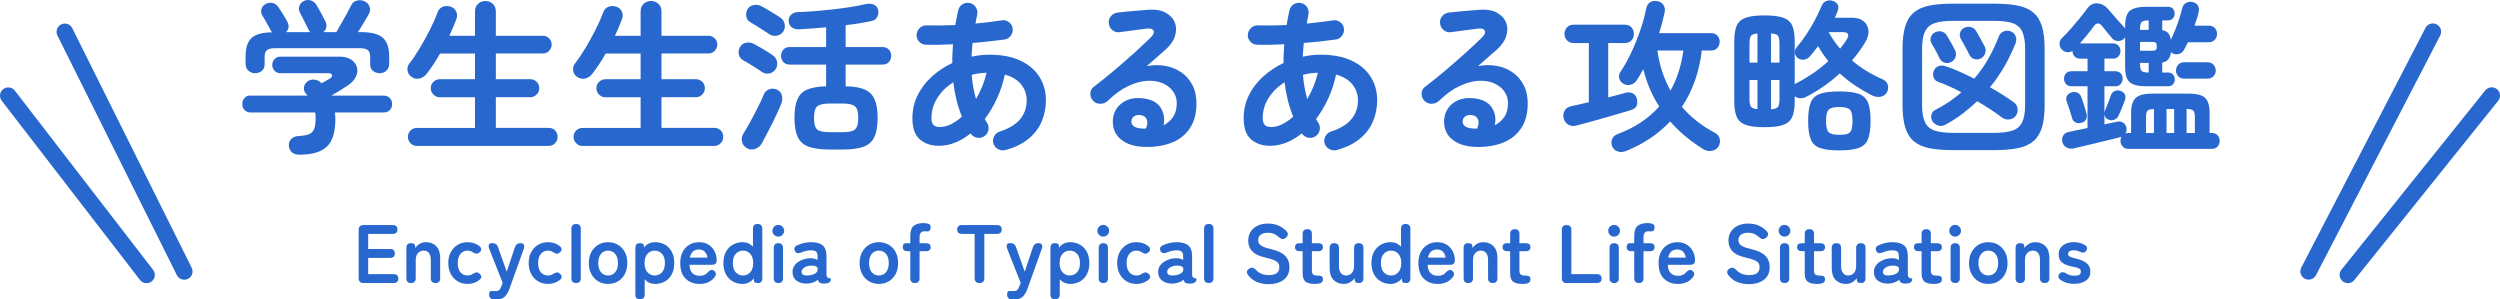 <?xml version="1.0" encoding="UTF-8"?><svg id="_レイヤー_1" xmlns="http://www.w3.org/2000/svg" viewBox="0 0 603.76 72.33"><defs><style>.cls-1{fill:none;stroke:#2868ce;stroke-linecap:round;stroke-miterlimit:4;stroke-width:4px;}.cls-2{isolation:isolate;}.cls-3{fill:#2868ce;}</style></defs><g id="_グループ_2005"><g id="_グループ_1997"><g id="_学生生活あるある攻略図鑑" class="cls-2"><g class="cls-2"><path class="cls-3" d="M72.35,37.36c-.83,0-1.45-.2-1.88-.6-.43-.4-.67-.93-.72-1.6-.03-.67.19-1.21.64-1.64.45-.43,1.05-.65,1.8-.68,1.04-.05,1.85-.2,2.44-.44.59-.24,1-.66,1.24-1.26.24-.6.36-1.46.36-2.58,0-.51-.04-.97-.12-1.4h-15.56c-.64,0-1.14-.2-1.5-.6-.36-.4-.54-.88-.54-1.44s.17-1.04.52-1.44c.35-.4.79-.6,1.32-.6h13.92c-.08-.08-.15-.16-.22-.24-.07-.08-.14-.17-.22-.28-.37-.43-.51-.92-.42-1.48.09-.56.35-1.01.78-1.36.45-.37.99-.54,1.6-.5.61.04,1.11.22,1.48.54.05.05.12.11.2.18.08.07.15.13.2.18.37-.21.75-.43,1.12-.64.37-.21.65-.37.84-.48.45-.29.64-.59.56-.88-.08-.29-.39-.44-.92-.44h-11.56c-.59,0-1.06-.2-1.42-.6-.36-.4-.54-.87-.54-1.4s.18-1,.54-1.4c.36-.4.83-.6,1.42-.6h14.28c1.17,0,2.11.24,2.82.72.71.48,1.17,1.08,1.38,1.8.21.72.14,1.48-.22,2.28-.36.8-1.02,1.52-1.98,2.16-.69.45-1.36.88-2,1.28-.64.4-1.29.79-1.96,1.16h12.48c.72,0,1.27.2,1.64.6.37.4.56.88.56,1.44s-.18,1.04-.54,1.44c-.36.4-.86.6-1.5.6h-11.8c.08.56.12,1.09.12,1.6,0,3.15-.69,5.37-2.06,6.66-1.37,1.29-3.57,1.94-6.58,1.94ZM61.59,17.68c-.61,0-1.15-.21-1.6-.62-.45-.41-.68-.95-.68-1.62v-1.84c0-2.05.48-3.53,1.44-4.42.96-.89,2.61-1.35,4.96-1.38-.08-.11-.15-.21-.22-.3-.07-.09-.13-.19-.18-.3-.11-.24-.29-.59-.56-1.06-.27-.47-.53-.93-.8-1.4s-.47-.81-.6-1.02c-.29-.48-.36-.99-.2-1.54.16-.55.49-.95,1-1.22.53-.29,1.09-.37,1.68-.24.59.13,1.05.47,1.4,1,.29.43.67,1,1.12,1.72.45.72.8,1.32,1.04,1.8.24.43.34.87.3,1.32-.04.45-.25.85-.62,1.2h5.88c-.11-.11-.21-.22-.3-.34-.09-.12-.17-.26-.22-.42-.11-.24-.3-.63-.58-1.18-.28-.55-.55-1.09-.82-1.64-.27-.55-.47-.93-.6-1.14-.27-.51-.31-1.03-.14-1.56.17-.53.51-.93,1.02-1.2.53-.29,1.09-.36,1.68-.2.59.16,1.05.51,1.4,1.04.19.29.42.7.7,1.22.28.52.56,1.04.84,1.56.28.52.5.94.66,1.26.21.45.29.92.22,1.4-.07.48-.31.88-.74,1.2h3.16c.32-.56.71-1.25,1.18-2.08.47-.83.93-1.65,1.38-2.46.45-.81.79-1.45,1-1.9.32-.67.81-1.07,1.48-1.2.67-.13,1.27-.07,1.8.2.56.27.95.69,1.18,1.28.23.59.17,1.19-.18,1.8-.29.53-.69,1.21-1.18,2.02-.49.81-.97,1.59-1.42,2.34h.72c2.48,0,4.23.45,5.26,1.36,1.03.91,1.54,2.4,1.54,4.48v1.84c0,.67-.23,1.21-.68,1.62-.45.41-.99.62-1.6.62s-1.19-.19-1.64-.56c-.45-.37-.68-.91-.68-1.6v-1.84c0-.75-.19-1.27-.56-1.58-.37-.31-1.05-.46-2.04-.46h-20.28c-.99,0-1.67.15-2.04.46-.37.31-.56.83-.56,1.58v1.84c0,.69-.23,1.23-.68,1.6-.45.37-1,.56-1.64.56Z"/><path class="cls-3" d="M100.67,35.25c-.59,0-1.09-.22-1.52-.66-.43-.44-.64-.95-.64-1.54s.21-1.13.64-1.54c.43-.41.93-.62,1.52-.62h14.04v-7.4h-8.48c-.59,0-1.1-.21-1.54-.64s-.66-.95-.66-1.56.22-1.13.66-1.54c.44-.41.95-.62,1.54-.62h8.48v-6.2h-8.44c-.51.91-1.04,1.78-1.6,2.62s-1.11,1.61-1.64,2.3c-.43.56-.99.93-1.68,1.1-.69.17-1.35.05-1.96-.38-.53-.35-.85-.84-.96-1.48-.11-.64.03-1.21.4-1.72.8-1.01,1.63-2.24,2.5-3.68.87-1.44,1.69-2.92,2.46-4.44.77-1.52,1.39-2.91,1.84-4.16.27-.75.7-1.23,1.3-1.46.6-.23,1.23-.23,1.9-.02.61.19,1.06.57,1.34,1.16.28.59.29,1.23.02,1.92-.48,1.28-1.04,2.6-1.68,3.96h6.2V2.76c0-.77.25-1.39.74-1.84.49-.45,1.09-.68,1.78-.68s1.29.23,1.78.68c.49.45.74,1.07.74,1.84v5.88h11.32c.61,0,1.13.21,1.54.62.41.41.62.91.62,1.5s-.21,1.09-.62,1.52c-.41.43-.93.64-1.54.64h-11.32v6.2h8.28c.61,0,1.13.21,1.56.62.43.41.64.93.64,1.54s-.21,1.13-.64,1.56c-.43.43-.95.64-1.56.64h-8.28v7.4h12.76c.61,0,1.13.21,1.54.62.41.41.62.93.62,1.54s-.21,1.1-.62,1.54c-.41.44-.93.66-1.54.66h-31.84Z"/><path class="cls-3" d="M140.67,35.25c-.59,0-1.09-.22-1.52-.66-.43-.44-.64-.95-.64-1.54s.21-1.13.64-1.54c.43-.41.93-.62,1.52-.62h14.04v-7.4h-8.48c-.59,0-1.1-.21-1.54-.64s-.66-.95-.66-1.56.22-1.13.66-1.54c.44-.41.95-.62,1.54-.62h8.48v-6.2h-8.44c-.51.91-1.04,1.78-1.6,2.62s-1.11,1.61-1.64,2.3c-.43.56-.99.93-1.68,1.1-.69.17-1.35.05-1.96-.38-.53-.35-.85-.84-.96-1.48-.11-.64.03-1.21.4-1.72.8-1.01,1.63-2.24,2.5-3.68.87-1.44,1.69-2.92,2.46-4.44.77-1.52,1.39-2.91,1.84-4.16.27-.75.7-1.23,1.3-1.46.6-.23,1.23-.23,1.9-.02.61.19,1.06.57,1.34,1.16.28.59.29,1.23.02,1.92-.48,1.28-1.04,2.6-1.68,3.96h6.2V2.76c0-.77.25-1.39.74-1.84.49-.45,1.09-.68,1.78-.68s1.29.23,1.78.68c.49.45.74,1.07.74,1.84v5.88h11.32c.61,0,1.13.21,1.54.62.41.41.62.91.62,1.5s-.21,1.09-.62,1.52c-.41.43-.93.64-1.54.64h-11.32v6.2h8.28c.61,0,1.13.21,1.56.62.43.41.64.93.64,1.54s-.21,1.13-.64,1.56c-.43.43-.95.64-1.56.64h-8.28v7.4h12.76c.61,0,1.13.21,1.54.62.41.41.62.93.62,1.54s-.21,1.1-.62,1.54c-.41.44-.93.66-1.54.66h-31.84Z"/><path class="cls-3" d="M183.99,17.36c-.37-.27-.85-.59-1.44-.96-.59-.37-1.17-.73-1.74-1.08-.57-.35-1.03-.61-1.38-.8-.53-.29-.87-.75-1-1.36-.13-.61-.05-1.19.24-1.72.29-.59.77-.95,1.44-1.1.67-.15,1.29-.07,1.88.22.35.19.81.45,1.4.78.59.33,1.17.68,1.76,1.04.59.36,1.07.67,1.44.94.56.37.91.89,1.06,1.56.15.67.03,1.28-.34,1.84-.37.56-.89.9-1.54,1.02-.65.12-1.25,0-1.78-.38ZM180.39,35.8c-.61-.35-1.01-.87-1.18-1.56-.17-.69-.07-1.33.3-1.92.51-.83,1.07-1.81,1.7-2.94.63-1.13,1.23-2.29,1.82-3.46s1.05-2.19,1.4-3.04c.24-.61.67-1.05,1.28-1.3.61-.25,1.25-.23,1.92.06.61.27,1.01.71,1.18,1.34.17.63.15,1.25-.06,1.86-.24.64-.55,1.39-.94,2.24-.39.85-.81,1.74-1.28,2.66-.47.92-.93,1.81-1.38,2.68-.45.87-.85,1.62-1.2,2.26-.35.61-.87,1.04-1.58,1.28-.71.24-1.37.19-1.98-.16ZM185.83,8.28c-.37-.27-.86-.59-1.46-.96-.6-.37-1.18-.74-1.74-1.1s-1.01-.63-1.36-.82c-.56-.29-.9-.74-1.02-1.34-.12-.6-.05-1.18.22-1.74.29-.56.78-.92,1.46-1.08.68-.16,1.31-.08,1.9.24.35.16.81.41,1.38.76.57.35,1.16.7,1.76,1.06.6.36,1.09.67,1.46.94.56.37.91.89,1.06,1.54.15.65.03,1.27-.34,1.86-.37.53-.89.86-1.54.98-.65.12-1.25,0-1.78-.34ZM200.47,36.12c-2.19,0-3.91-.23-5.16-.68-1.25-.45-2.14-1.24-2.66-2.36s-.78-2.65-.78-4.6.23-3.39.7-4.48c.47-1.09,1.25-1.88,2.36-2.36,1.11-.48,2.63-.75,4.58-.8v-5.24h-8.76c-.67,0-1.19-.21-1.56-.62-.37-.41-.56-.91-.56-1.5s.19-1.09.56-1.5c.37-.41.89-.62,1.56-.62h8.76v-4.76c-1.15.11-2.28.2-3.4.28s-2.15.15-3.08.2c-.75.03-1.35-.13-1.8-.46-.45-.33-.71-.85-.76-1.54-.03-.61.17-1.12.58-1.52.41-.4.95-.61,1.62-.64,1.2-.03,2.54-.1,4.02-.22,1.48-.12,2.98-.27,4.5-.44,1.52-.17,2.96-.37,4.32-.58,1.36-.21,2.53-.44,3.52-.68.75-.16,1.4-.13,1.96.1s.92.65,1.08,1.26c.13.59.07,1.15-.2,1.7-.27.55-.75.89-1.44,1.02-.83.19-1.77.37-2.84.54-1.07.17-2.19.33-3.36.46v5.28h8.88c.67,0,1.19.21,1.56.62.37.41.56.91.56,1.5s-.19,1.09-.56,1.5c-.37.41-.89.62-1.56.62h-8.88v5.24c1.95.03,3.48.29,4.6.78,1.12.49,1.92,1.29,2.4,2.38s.72,2.59.72,4.48-.26,3.48-.78,4.6-1.4,1.91-2.64,2.36c-1.24.45-2.95.68-5.14.68h-2.92ZM200.47,31.92h2.92c1.01,0,1.8-.09,2.36-.26s.95-.51,1.18-1.02c.23-.51.34-1.24.34-2.2,0-1.41-.27-2.34-.8-2.78-.53-.44-1.56-.66-3.08-.66h-2.92c-1.55,0-2.58.23-3.1.68-.52.45-.78,1.36-.78,2.72,0,.99.11,1.73.32,2.24.21.51.61.85,1.18,1.02.57.17,1.37.26,2.38.26Z"/><path class="cls-3" d="M242.95,36.21c-.64.19-1.25.13-1.84-.16-.59-.29-.99-.76-1.2-1.4-.19-.61-.12-1.21.2-1.78.32-.57.8-.95,1.44-1.14,2.21-.72,3.83-1.72,4.86-3,1.03-1.28,1.54-2.77,1.54-4.48,0-1.47-.45-2.75-1.34-3.86-.89-1.11-2.21-1.9-3.94-2.38-.43,2.03-1.06,3.95-1.9,5.78-.84,1.83-1.82,3.47-2.94,4.94.16.35.33.64.52.88.37.56.49,1.16.36,1.8-.13.64-.48,1.15-1.04,1.52-.53.35-1.12.45-1.76.32-.64-.13-1.15-.48-1.52-1.04-1.17.96-2.41,1.7-3.7,2.22-1.29.52-2.61.78-3.94.78-1.87,0-3.4-.51-4.6-1.54-1.2-1.03-1.8-2.73-1.8-5.1,0-2.03.42-3.89,1.26-5.58.84-1.69,1.99-3.2,3.46-4.52,1.47-1.32,3.11-2.41,4.92-3.26-.03-.75-.02-1.49.02-2.24.04-.75.09-1.51.14-2.28-2.43.13-4.61.17-6.56.12-.67-.03-1.21-.28-1.64-.76-.43-.48-.63-1.04-.6-1.68.05-.64.31-1.18.78-1.62.47-.44,1.02-.65,1.66-.62,1.01.03,2.11.03,3.3.02,1.19-.01,2.39-.05,3.62-.1.11-.59.21-1.17.32-1.74.11-.57.23-1.15.36-1.74.13-.67.47-1.17,1.02-1.52.55-.35,1.14-.45,1.78-.32.64.13,1.13.47,1.48,1.02.35.55.45,1.15.32,1.82-.08.35-.15.7-.22,1.06-.07.36-.13.71-.18,1.06,1.15-.11,2.25-.23,3.3-.36,1.05-.13,2.03-.27,2.94-.4.64-.13,1.23-.01,1.76.36.53.37.85.88.96,1.52.11.61-.03,1.19-.4,1.74-.37.55-.87.87-1.48.98-1.15.16-2.38.31-3.7.46-1.32.15-2.69.27-4.1.38-.11,1.12-.19,2.23-.24,3.32,1.41-.32,2.85-.48,4.32-.48,2.93,0,5.41.47,7.44,1.42,2.03.95,3.57,2.25,4.62,3.9,1.05,1.65,1.58,3.55,1.58,5.68,0,1.79-.33,3.48-1,5.08-.67,1.6-1.71,2.99-3.14,4.18-1.43,1.19-3.26,2.1-5.5,2.74ZM227.03,30.68c.85,0,1.73-.23,2.64-.68.91-.45,1.79-1.07,2.64-1.84-1.01-2.43-1.71-5.19-2.08-8.28-1.63,1.01-2.91,2.27-3.86,3.78-.95,1.51-1.42,3.13-1.42,4.86,0,.77.17,1.33.5,1.66.33.33.86.5,1.58.5ZM235.71,23.92c.56-.96,1.06-1.97,1.5-3.04s.79-2.17,1.06-3.32c-.61.03-1.23.08-1.84.16-.61.08-1.2.2-1.76.36.08,1.04.21,2.04.38,3,.17.96.39,1.91.66,2.84Z"/><path class="cls-3" d="M276.51,35.48c-2.43-.05-4.34-.64-5.74-1.76s-2.07-2.65-2.02-4.6c.05-1.15.38-2.15.98-3s1.42-1.5,2.46-1.94c1.04-.44,2.23-.59,3.56-.46,2.13.19,3.63.91,4.48,2.18.85,1.27,1.11,2.71.76,4.34.93-.45,1.7-1.11,2.3-1.98.6-.87.9-1.99.9-3.38,0-1.04-.3-1.98-.9-2.82-.6-.84-1.44-1.49-2.52-1.96-1.08-.47-2.33-.66-3.74-.58-1.41.08-2.93.5-4.56,1.26-1.63.76-3.29,1.97-5,3.62-.48.45-1.08.67-1.8.66-.72-.01-1.31-.29-1.76-.82-.43-.51-.62-1.09-.58-1.74s.31-1.17.82-1.54c1.65-1.25,3.31-2.58,4.96-3.98,1.65-1.4,3.23-2.78,4.74-4.14,1.51-1.36,2.83-2.6,3.98-3.72.72-.69.97-1.27.74-1.72-.23-.45-.81-.61-1.74-.48-.91.11-1.94.24-3.1.4-1.16.16-2.25.31-3.26.44-.64.11-1.23-.04-1.76-.44-.53-.4-.84-.93-.92-1.6-.11-.64.04-1.22.44-1.74.4-.52.93-.83,1.6-.94.59-.08,1.33-.16,2.22-.24.89-.08,1.81-.16,2.76-.24.95-.08,1.75-.15,2.42-.2,1.73-.13,3.15.09,4.24.68,1.09.59,1.84,1.38,2.24,2.38s.42,2.09.06,3.26c-.36,1.17-1.13,2.28-2.3,3.32-.53.45-1.21,1.04-2.02,1.76s-1.65,1.45-2.5,2.2c1.52-.29,3-.31,4.44-.06,1.44.25,2.73.77,3.86,1.54,1.13.77,2.03,1.79,2.7,3.06s1,2.75,1,4.46c0,2.43-.53,4.43-1.6,6.02-1.07,1.59-2.53,2.75-4.4,3.48-1.87.73-4.01,1.07-6.44,1.02ZM275.79,31.04h.24c.08,0,.18,0,.3.02.12.01.26,0,.42-.02.37-.88.44-1.61.2-2.2-.24-.59-.72-.93-1.44-1.04-.64-.08-1.17,0-1.58.26-.41.25-.65.66-.7,1.22-.03,1.07.83,1.65,2.56,1.76Z"/><path class="cls-3" d="M322.95,36.21c-.64.19-1.25.13-1.84-.16-.59-.29-.99-.76-1.2-1.4-.19-.61-.12-1.21.2-1.78.32-.57.8-.95,1.44-1.14,2.21-.72,3.83-1.72,4.86-3s1.54-2.77,1.54-4.48c0-1.47-.45-2.75-1.34-3.86s-2.21-1.9-3.94-2.38c-.43,2.03-1.06,3.95-1.9,5.78-.84,1.83-1.82,3.47-2.94,4.94.16.35.33.64.52.88.37.56.49,1.16.36,1.8-.13.64-.48,1.15-1.04,1.52-.53.35-1.12.45-1.76.32-.64-.13-1.15-.48-1.52-1.04-1.17.96-2.41,1.7-3.7,2.22-1.29.52-2.61.78-3.94.78-1.87,0-3.4-.51-4.6-1.54-1.2-1.03-1.8-2.73-1.8-5.1,0-2.03.42-3.89,1.26-5.58.84-1.69,1.99-3.2,3.46-4.52,1.47-1.32,3.11-2.41,4.92-3.26-.03-.75-.02-1.49.02-2.24.04-.75.09-1.51.14-2.28-2.43.13-4.61.17-6.56.12-.67-.03-1.21-.28-1.64-.76-.43-.48-.63-1.04-.6-1.68.05-.64.31-1.18.78-1.62.47-.44,1.02-.65,1.66-.62,1.01.03,2.11.03,3.3.02,1.19-.01,2.39-.05,3.62-.1.11-.59.21-1.17.32-1.74s.23-1.15.36-1.74c.13-.67.47-1.17,1.02-1.52s1.14-.45,1.78-.32c.64.13,1.13.47,1.48,1.02.35.55.45,1.15.32,1.82-.08.35-.15.7-.22,1.06-.07.36-.13.71-.18,1.06,1.15-.11,2.25-.23,3.3-.36,1.05-.13,2.03-.27,2.94-.4.64-.13,1.23-.01,1.76.36.53.37.85.88.96,1.52.11.61-.03,1.19-.4,1.74s-.87.87-1.48.98c-1.15.16-2.38.31-3.7.46-1.32.15-2.69.27-4.1.38-.11,1.12-.19,2.23-.24,3.32,1.41-.32,2.85-.48,4.32-.48,2.93,0,5.41.47,7.44,1.42,2.03.95,3.57,2.25,4.62,3.9,1.05,1.65,1.58,3.55,1.58,5.68,0,1.79-.33,3.48-1,5.08-.67,1.6-1.71,2.99-3.14,4.18s-3.26,2.1-5.5,2.74ZM307.03,30.68c.85,0,1.73-.23,2.64-.68.91-.45,1.79-1.07,2.64-1.84-1.01-2.43-1.71-5.19-2.08-8.28-1.63,1.01-2.91,2.27-3.86,3.78-.95,1.51-1.42,3.13-1.42,4.86,0,.77.17,1.33.5,1.66s.86.5,1.58.5ZM315.71,23.92c.56-.96,1.06-1.97,1.5-3.04.44-1.07.79-2.17,1.06-3.32-.61.03-1.23.08-1.84.16-.61.08-1.2.2-1.76.36.08,1.04.21,2.04.38,3,.17.96.39,1.91.66,2.84Z"/><path class="cls-3" d="M356.51,35.48c-2.43-.05-4.34-.64-5.74-1.76-1.4-1.12-2.07-2.65-2.02-4.6.05-1.15.38-2.15.98-3,.6-.85,1.42-1.5,2.46-1.94,1.04-.44,2.23-.59,3.56-.46,2.13.19,3.63.91,4.48,2.18.85,1.27,1.11,2.71.76,4.34.93-.45,1.7-1.11,2.3-1.98.6-.87.9-1.99.9-3.38,0-1.04-.3-1.98-.9-2.82-.6-.84-1.44-1.49-2.52-1.96-1.08-.47-2.33-.66-3.74-.58s-2.93.5-4.56,1.26c-1.63.76-3.29,1.97-5,3.62-.48.45-1.08.67-1.8.66-.72-.01-1.31-.29-1.76-.82-.43-.51-.62-1.09-.58-1.74s.31-1.17.82-1.54c1.65-1.25,3.31-2.58,4.96-3.98,1.65-1.4,3.23-2.78,4.74-4.14,1.51-1.36,2.83-2.6,3.98-3.72.72-.69.97-1.27.74-1.72-.23-.45-.81-.61-1.74-.48-.91.11-1.94.24-3.1.4-1.16.16-2.25.31-3.26.44-.64.11-1.23-.04-1.76-.44-.53-.4-.84-.93-.92-1.6-.11-.64.04-1.22.44-1.74.4-.52.93-.83,1.6-.94.59-.08,1.33-.16,2.22-.24.89-.08,1.81-.16,2.76-.24.95-.08,1.75-.15,2.42-.2,1.73-.13,3.15.09,4.24.68,1.09.59,1.84,1.38,2.24,2.38.4,1,.42,2.09.06,3.26-.36,1.17-1.13,2.28-2.3,3.32-.53.45-1.21,1.04-2.02,1.76s-1.65,1.45-2.5,2.2c1.52-.29,3-.31,4.44-.06,1.44.25,2.73.77,3.86,1.54,1.13.77,2.03,1.79,2.7,3.06.67,1.27,1,2.75,1,4.46,0,2.43-.53,4.43-1.6,6.02-1.07,1.59-2.53,2.75-4.4,3.48s-4.01,1.07-6.44,1.02ZM355.79,31.04h.24c.08,0,.18,0,.3.02.12.01.26,0,.42-.02.37-.88.44-1.61.2-2.2-.24-.59-.72-.93-1.44-1.04-.64-.08-1.17,0-1.58.26-.41.25-.65.66-.7,1.22-.03,1.07.83,1.65,2.56,1.76Z"/><path class="cls-3" d="M380.71,30.32c-.72.19-1.37.12-1.94-.2-.57-.32-.95-.84-1.14-1.56-.16-.69-.08-1.31.24-1.86.32-.55.85-.9,1.6-1.06.61-.13,1.28-.28,2-.44.72-.16,1.47-.33,2.24-.52v-14.28h-3.68c-.67,0-1.2-.22-1.6-.66-.4-.44-.6-.95-.6-1.54s.2-1.14.6-1.58c.4-.44.93-.66,1.6-.66h12.36c.69,0,1.23.22,1.62.66.39.44.58.97.58,1.58s-.19,1.1-.58,1.54c-.39.44-.93.66-1.62.66h-4v13.12c.77-.21,1.52-.41,2.24-.58.72-.17,1.39-.35,2-.54.61-.16,1.17-.11,1.68.14.51.25.84.69,1,1.3.16.59.15,1.13-.04,1.64-.19.51-.63.87-1.32,1.08-.88.27-1.91.57-3.08.92-1.17.35-2.37.69-3.6,1.04-1.23.35-2.41.68-3.56,1-1.15.32-2.15.59-3,.8ZM392.79,36.44c-.83.32-1.55.36-2.16.12-.61-.24-1.04-.64-1.28-1.2-.24-.61-.25-1.21-.02-1.78.23-.57.71-.99,1.46-1.26,2.08-.77,3.95-1.72,5.6-2.84s3.09-2.37,4.32-3.76c-1.76-2.72-3.04-5.72-3.84-9-.27.48-.53.94-.8,1.38-.27.44-.53.87-.8,1.3-.35.53-.83.89-1.46,1.06-.63.17-1.22.09-1.78-.26-.51-.29-.83-.72-.98-1.28-.15-.56-.05-1.08.3-1.56.93-1.39,1.81-2.97,2.64-4.74s1.55-3.58,2.18-5.42c.63-1.84,1.09-3.53,1.38-5.08.16-.77.49-1.31,1-1.6.51-.29,1.08-.37,1.72-.24.61.11,1.09.41,1.44.9.35.49.45,1.09.32,1.78-.19.83-.39,1.66-.6,2.5-.21.84-.47,1.69-.76,2.54h12.56c.64,0,1.15.2,1.52.6.37.4.56.89.56,1.48s-.19,1.09-.56,1.5c-.37.41-.88.62-1.52.62h-2.24c-.61,5.2-2.21,9.73-4.8,13.6,2.11,2.48,4.76,4.57,7.96,6.28.61.32,1,.79,1.16,1.4s.08,1.23-.24,1.84c-.35.59-.89.95-1.64,1.1-.75.15-1.45,0-2.12-.42-1.55-.96-2.99-2-4.32-3.12-1.33-1.12-2.55-2.31-3.64-3.56-2.83,3.01-6.35,5.39-10.56,7.12ZM403.43,21.88c.83-1.47,1.49-3.01,2-4.64.51-1.63.88-3.31,1.12-5.04h-6.28c.24,1.79.63,3.49,1.16,5.1.53,1.61,1.2,3.14,2,4.58Z"/><path class="cls-3" d="M426.11,30.72c-1.92,0-3.41-.18-4.46-.54s-1.79-.99-2.2-1.9c-.41-.91-.62-2.16-.62-3.76v-14.6c0-1.63.21-2.89.62-3.78.41-.89,1.15-1.52,2.2-1.88s2.54-.54,4.46-.54,3.45.18,4.5.54,1.79.99,2.2,1.88c.41.89.62,2.15.62,3.78v10.44c.08-.05.16-.11.24-.18.08-.07.17-.11.28-.14,1.33-.69,2.65-1.49,3.96-2.38s2.52-1.86,3.64-2.9c-.45-.56-.89-1.14-1.3-1.74-.41-.6-.81-1.22-1.18-1.86-.67.91-1.33,1.73-2,2.48-.37.43-.83.68-1.38.76s-1.06-.05-1.54-.4c-.43-.35-.65-.77-.68-1.28-.03-.51.13-.96.48-1.36.75-.85,1.5-1.85,2.26-3,.76-1.15,1.47-2.33,2.12-3.56.65-1.23,1.18-2.35,1.58-3.36.24-.59.63-.99,1.16-1.2.53-.21,1.08-.21,1.64,0,1.2.45,1.55,1.32,1.04,2.6-.11.21-.21.44-.3.68s-.21.49-.34.76h4.2c1.12,0,2.03.27,2.72.82.69.55,1.09,1.28,1.2,2.2s-.17,1.93-.84,3.02c-.45.75-.94,1.47-1.46,2.18-.52.71-1.07,1.41-1.66,2.1,2.16,1.84,4.57,3.33,7.24,4.48.69.27,1.15.7,1.36,1.3.21.6.17,1.21-.12,1.82-.32.61-.81.99-1.48,1.14-.67.15-1.33.07-2-.22-1.39-.69-2.76-1.49-4.12-2.38-1.36-.89-2.64-1.9-3.84-3.02-1.23,1.15-2.54,2.2-3.94,3.16-1.4.96-2.85,1.83-4.34,2.6-.43.19-.88.27-1.36.24-.48-.03-.89-.19-1.24-.48v1.28c0,1.6-.21,2.85-.62,3.76-.41.91-1.15,1.54-2.2,1.9s-2.55.54-4.5.54ZM422.51,15.12h1.92v-7.04c-.85.08-1.39.29-1.6.64-.21.35-.32.97-.32,1.88v4.52ZM424.43,26.36v-7.04h-1.92v4.56c0,.88.11,1.49.32,1.84.21.35.75.56,1.6.64ZM427.71,15.12h2.04v-4.52c0-.93-.11-1.57-.32-1.92-.21-.35-.79-.55-1.72-.6v7.04ZM427.71,26.4c.93-.08,1.51-.29,1.72-.64.21-.35.32-.97.32-1.88v-4.56h-2.04v7.08ZM444.19,36.32c-2.03,0-3.58-.19-4.66-.58-1.08-.39-1.83-1.09-2.24-2.12-.41-1.03-.62-2.5-.62-4.42s.21-3.39.62-4.42c.41-1.03,1.16-1.73,2.24-2.12s2.63-.58,4.66-.58,3.59.19,4.68.58c1.09.39,1.85,1.09,2.26,2.12.41,1.03.62,2.5.62,4.42s-.21,3.39-.62,4.42c-.41,1.03-1.17,1.73-2.26,2.12-1.09.39-2.65.58-4.68.58ZM444.19,32.56c.85,0,1.51-.08,1.98-.24.47-.16.79-.49.96-.98.17-.49.26-1.21.26-2.14,0-1.39-.21-2.29-.64-2.72-.43-.43-1.28-.64-2.56-.64s-2.13.22-2.56.66c-.43.44-.64,1.33-.64,2.66,0,1.41.21,2.33.64,2.76.43.43,1.28.64,2.56.64ZM444.39,11.76c.29-.37.58-.75.86-1.12.28-.37.53-.75.74-1.12.72-1.17.4-1.76-.96-1.76h-3.4c.37.69.79,1.38,1.26,2.06.47.68.97,1.33,1.5,1.94Z"/><path class="cls-3" d="M471.59,36.25c-2.21,0-4.09-.15-5.64-.46s-2.79-.86-3.74-1.66c-.95-.8-1.64-1.91-2.08-3.32-.44-1.41-.66-3.23-.66-5.44v-13.6c0-2.21.22-4.03.66-5.44.44-1.41,1.13-2.52,2.08-3.32.95-.8,2.19-1.35,3.74-1.66s3.43-.46,5.64-.46h10.08c2.21,0,4.09.15,5.62.46,1.53.31,2.78.86,3.74,1.66s1.66,1.91,2.1,3.32c.44,1.41.66,3.23.66,5.44v13.6c0,2.21-.22,4.03-.66,5.44-.44,1.41-1.14,2.52-2.1,3.32-.96.8-2.21,1.35-3.74,1.66-1.53.31-3.41.46-5.62.46h-10.08ZM471.59,32.08h10.08c1.81,0,3.26-.18,4.34-.54,1.08-.36,1.86-1.03,2.34-2,.48-.97.72-2.37.72-4.18v-13.6c0-1.81-.24-3.21-.72-4.18-.48-.97-1.26-1.64-2.34-2-1.08-.36-2.53-.54-4.34-.54h-10.08c-1.81,0-3.26.18-4.34.54-1.08.36-1.86,1.03-2.34,2-.48.97-.72,2.37-.72,4.18v13.6c0,1.81.24,3.21.72,4.18.48.97,1.26,1.64,2.34,2,1.08.36,2.53.54,4.34.54ZM471.19,15c-.51.27-1.03.31-1.56.14-.53-.17-.93-.51-1.2-1.02-.11-.27-.29-.64-.54-1.12-.25-.48-.51-.95-.78-1.42s-.48-.83-.64-1.1c-.27-.48-.32-.98-.16-1.5.16-.52.48-.9.96-1.14.53-.29,1.08-.37,1.64-.22.56.15.99.47,1.28.98.27.43.59.99.98,1.68.39.69.71,1.31.98,1.84.27.51.31,1.05.12,1.62s-.55.99-1.08,1.26ZM469.87,30.08c-.59.35-1.18.43-1.78.24-.6-.19-1.06-.52-1.38-1-.32-.53-.41-1.07-.26-1.62s.45-.93.9-1.14c1.2-.61,2.33-1.27,3.38-1.98s2.03-1.47,2.94-2.3c-2.11-1.12-3.99-1.96-5.64-2.52-.51-.19-.86-.54-1.06-1.06-.2-.52-.18-1.06.06-1.62.24-.56.63-.93,1.16-1.12s1.09-.17,1.68.04c1.07.35,2.19.78,3.36,1.3,1.17.52,2.36,1.09,3.56,1.7,1.41-1.65,2.61-3.37,3.58-5.14.97-1.77,1.75-3.45,2.34-5.02.21-.59.59-1,1.14-1.24.55-.24,1.11-.25,1.7-.04.56.19.96.56,1.2,1.12.24.56.25,1.13.04,1.72-.75,1.89-1.63,3.74-2.66,5.54-1.03,1.8-2.21,3.51-3.54,5.14,1.07.59,2.08,1.19,3.04,1.8s1.85,1.21,2.68,1.8c.53.35.85.85.94,1.5.09.65-.05,1.25-.42,1.78-.4.51-.92.8-1.56.88s-1.23-.07-1.76-.44c-.85-.67-1.79-1.33-2.82-2-1.03-.67-2.09-1.32-3.18-1.96-1.12,1.07-2.31,2.08-3.58,3.04s-2.62,1.83-4.06,2.6ZM478.35,14.12c-.51.27-1.03.31-1.56.14-.53-.17-.92-.51-1.16-1.02-.13-.29-.34-.69-.62-1.2s-.55-1.01-.82-1.52c-.27-.51-.48-.88-.64-1.12-.27-.48-.33-.98-.18-1.5.15-.52.46-.9.94-1.14.53-.29,1.09-.37,1.66-.22.57.15,1.01.47,1.3.98.24.43.57,1.02,1,1.78s.77,1.41,1.04,1.94c.27.51.31,1.05.12,1.62-.19.57-.55.99-1.08,1.26Z"/><path class="cls-3" d="M514.03,35.96c-.59,0-1.05-.19-1.4-.58-.35-.39-.52-.83-.52-1.34,0-.4.08-.73.24-1-.03.03-.07.04-.12.04s-.11.01-.16.04c-.11.03-.53.13-1.28.32-.75.19-1.64.41-2.68.66-1.04.25-2.09.51-3.16.76-1.07.25-1.99.47-2.76.66s-1.24.29-1.4.32c-.69.13-1.29.05-1.78-.26-.49-.31-.81-.74-.94-1.3-.13-.61-.05-1.15.24-1.6.29-.45.77-.73,1.44-.84.16-.05.67-.17,1.52-.34s1.81-.37,2.88-.58v-10.08h-3.84c-.59,0-1.04-.18-1.36-.54-.32-.36-.48-.79-.48-1.3s.16-.93.48-1.28c.32-.35.77-.52,1.36-.52h3.84v-3.04h-1.8c-.56,0-1.01-.18-1.34-.54-.33-.36-.5-.79-.5-1.3v-.04c-.4.27-.84.37-1.32.32-.48-.05-.91-.28-1.28-.68-.35-.37-.52-.83-.52-1.36s.19-.99.56-1.36c.64-.59,1.33-1.31,2.08-2.16.75-.85,1.48-1.72,2.2-2.6s1.31-1.64,1.76-2.28c.64-.93,1.45-1.39,2.42-1.36s1.82.43,2.54,1.2c.35.4.77.89,1.28,1.48.51.59,1.01,1.16,1.5,1.72.49.56.9,1,1.22,1.32.08.08.17.2.28.36v-.48c0-1.89.38-3.16,1.14-3.8.76-.64,2.1-.96,4.02-.96h5.2c.51,0,.9.16,1.18.48.28.32.42.71.42,1.16,0,.43-.14.81-.42,1.14-.28.33-.67.5-1.18.5h-1.4v2.36c.61.11,1.09.34,1.42.7.33.36.55.9.66,1.62.37-.75.74-1.58,1.1-2.5.36-.92.69-1.84.98-2.76.29-.92.52-1.71.68-2.38.16-.61.49-1.05,1-1.3.51-.25,1.04-.3,1.6-.14.59.16.99.46,1.22.9.23.44.27.93.14,1.46-.11.51-.25,1.03-.42,1.58s-.37,1.13-.58,1.74h3.44c.61,0,1.1.19,1.46.58.36.39.54.86.54,1.42s-.18,1-.54,1.4c-.36.4-.85.6-1.46.6h-5.04c-.16.35-.32.67-.48.96-.16.29-.31.57-.44.84-.27.51-.67.85-1.2,1.02-.53.17-1.07.13-1.6-.14-.05-.05-.11-.1-.18-.14-.07-.04-.13-.09-.18-.14-.11.77-.33,1.35-.66,1.74-.33.39-.82.65-1.46.78v2.4h1.44c.51,0,.9.17,1.18.5.28.33.42.73.42,1.18,0,.43-.14.81-.42,1.14-.28.33-.67.5-1.18.5h-5.24c-1.92,0-3.26-.32-4.02-.96-.76-.64-1.14-1.89-1.14-3.76v-7.12c-.05.05-.13.16-.24.32-.4.4-.89.59-1.46.58-.57-.01-1.05-.22-1.42-.62-.32-.35-.73-.84-1.24-1.48-.51-.64-.91-1.15-1.2-1.52-.72-.85-1.4-.83-2.04.08-.4.59-.9,1.25-1.5,1.98-.6.73-1.21,1.45-1.82,2.14h7.96c.56,0,1.01.18,1.34.54.33.36.5.79.5,1.3s-.17.94-.5,1.3c-.33.36-.78.54-1.34.54h-2.04v3.04h2.6c.56,0,1,.17,1.32.52.32.35.48.77.48,1.28s-.16.94-.48,1.3c-.32.36-.76.54-1.32.54h-2.6v6.44c.03-.16.07-.32.12-.48.11-.29.25-.67.44-1.14.19-.47.37-.93.56-1.4.19-.47.32-.85.4-1.14.16-.53.47-.91.94-1.12.47-.21.95-.23,1.46-.04s.85.49,1.04.9c.19.41.17.89-.04,1.42-.11.29-.25.67-.44,1.14-.19.47-.38.93-.58,1.4-.2.47-.37.85-.5,1.14-.19.43-.51.74-.98.94-.47.2-.93.21-1.38.02-.64-.24-.99-.69-1.04-1.36v2.48c.77-.16,1.43-.3,1.98-.42.55-.12.9-.19,1.06-.22.53-.13,1.01-.07,1.44.2.43.27.69.64.8,1.12.16.56.09,1.07-.2,1.52.24-.08.48-.12.72-.12h.64v-4.84c0-1.73.38-2.95,1.14-3.64.76-.69,2.1-1.04,4.02-1.04h8.68c1.97,0,3.32.35,4.04,1.04.72.69,1.08,1.91,1.08,3.64v4.84h.52c.61,0,1.09.19,1.42.56.33.37.5.83.5,1.36s-.17.95-.5,1.34c-.33.39-.81.58-1.42.58h-20.12ZM502.71,29.64c-.51.16-.98.14-1.42-.06-.44-.2-.73-.54-.86-1.02-.08-.32-.21-.75-.38-1.28-.17-.53-.35-1.06-.52-1.58-.17-.52-.31-.93-.42-1.22-.19-.48-.16-.93.08-1.34.24-.41.6-.69,1.08-.82.53-.16,1.01-.14,1.44.06.43.2.73.54.92,1.02.11.29.25.7.42,1.22.17.52.34,1.04.5,1.56.16.52.28.94.36,1.26.13.51.1.96-.1,1.36s-.57.68-1.1.84ZM516.83,7.21h2.08v-2.28c-.83,0-1.38.12-1.66.36-.28.24-.42.79-.42,1.64v.28ZM516.83,12.25h2.92c.43,0,.72-.07.88-.2s.24-.41.24-.84c0-.45-.08-.75-.24-.88-.16-.13-.45-.2-.88-.2h-2.92v2.12ZM518.91,17.52v-2.32h-2.08v.36c0,.83.14,1.36.42,1.6.28.24.83.36,1.66.36ZM518.27,32.12h1.92v-5.8c-.77.03-1.29.16-1.54.4-.25.24-.38.75-.38,1.52v3.88ZM523.23,32.12h1.84v-5.8h-1.84v5.8ZM527.51,19c-.61,0-1.1-.19-1.46-.58-.36-.39-.54-.85-.54-1.38,0-.56.18-1.03.54-1.42.36-.39.85-.58,1.46-.58h5.6c.61,0,1.1.19,1.46.58.36.39.54.86.54,1.42s-.18.99-.54,1.38c-.36.39-.85.58-1.46.58h-5.6ZM528.07,32.12h2v-3.88c0-.77-.13-1.29-.38-1.54s-.79-.38-1.62-.38v5.8Z"/></g></g><g id="Encyclopedia_of_Typical_Student_Life_Situations" class="cls-2"><g class="cls-2"><path class="cls-3" d="M87.8,68.35c-.79,0-1.18-.39-1.18-1.18v-11.64c0-.79.39-1.18,1.18-1.18h7c.79,0,1.18.36,1.18,1.08s-.39,1.06-1.18,1.06h-5.88v3.64h5.26c.79,0,1.18.36,1.18,1.08s-.39,1.08-1.18,1.08h-5.26v3.92h6.1c.79,0,1.18.35,1.18,1.06s-.39,1.08-1.18,1.08h-7.22Z"/><path class="cls-3" d="M99.28,68.35c-.76,0-1.14-.39-1.14-1.18v-7.26c0-.79.34-1.18,1.02-1.18s1.03.17,1.06.52l.06.62c.27-.37.62-.7,1.06-.97.44-.27.96-.41,1.56-.41,1,0,1.82.32,2.45.96.63.64.95,1.58.95,2.82v4.9c0,.79-.37,1.18-1.12,1.18s-1.14-.39-1.14-1.18v-4.36c0-.76-.15-1.33-.46-1.71-.31-.38-.72-.57-1.24-.57-.57,0-1.04.2-1.4.59-.36.39-.54.98-.54,1.75v4.3c0,.79-.37,1.18-1.12,1.18Z"/><path class="cls-3" d="M112.9,68.57c-.88,0-1.67-.21-2.37-.63-.7-.42-1.25-1.01-1.66-1.76-.41-.75-.61-1.64-.61-2.65s.2-1.9.61-2.65c.41-.75.96-1.34,1.66-1.76.7-.42,1.49-.63,2.37-.63,1.15,0,2.11.32,2.88.96.32.24.46.51.43.8-.03.29-.19.55-.47.76-.29.2-.54.29-.75.26-.21-.03-.48-.15-.81-.36-.37-.25-.8-.38-1.28-.38-.69,0-1.26.26-1.7.78-.44.52-.66,1.26-.66,2.22s.22,1.7.66,2.22c.44.52,1.01.78,1.7.78.49,0,.91-.12,1.24-.36.31-.19.58-.31.81-.37.23-.06.49.02.77.23.29.21.46.46.5.75.04.29-.09.55-.4.79-.81.67-1.79,1-2.92,1Z"/><path class="cls-3" d="M119.78,72.33h-.54c-.37-.03-.65-.14-.84-.35-.19-.21-.28-.48-.28-.81,0-.67.23-.97.68-.9.13.01.26.02.38.03.12,0,.24,0,.36,0,.36,0,.63-.04.81-.12.18-.08.32-.21.43-.4.11-.19.23-.44.36-.76l.26-.7-3.26-8.24c-.16-.43-.18-.76-.06-1,.12-.24.35-.36.7-.36h.14c.68,0,1.13.31,1.34.94l2.12,5.96,1.98-5.94c.23-.64.67-.96,1.34-.96.39,0,.65.12.8.36.15.24.15.57,0,1l-3.44,9.6c-.32.88-.71,1.54-1.17,1.98-.46.44-1.16.66-2.11.66Z"/><path class="cls-3" d="M132.32,68.57c-.88,0-1.67-.21-2.37-.63-.7-.42-1.25-1.01-1.66-1.76-.41-.75-.61-1.64-.61-2.65s.2-1.9.61-2.65c.41-.75.96-1.34,1.66-1.76.7-.42,1.49-.63,2.37-.63,1.15,0,2.11.32,2.88.96.32.24.46.51.43.8-.03.29-.19.55-.47.76-.29.2-.54.29-.75.26-.21-.03-.48-.15-.81-.36-.37-.25-.8-.38-1.28-.38-.69,0-1.26.26-1.7.78-.44.52-.66,1.26-.66,2.22s.22,1.7.66,2.22c.44.52,1.01.78,1.7.78.49,0,.91-.12,1.24-.36.31-.19.58-.31.81-.37.23-.06.49.02.77.23.29.21.46.46.5.75.04.29-.09.55-.4.79-.81.67-1.79,1-2.92,1Z"/><path class="cls-3" d="M139.14,68.35c-.76,0-1.14-.39-1.14-1.18v-11.9c0-.79.38-1.18,1.14-1.18s1.12.39,1.12,1.18v11.9c0,.79-.37,1.18-1.12,1.18Z"/><path class="cls-3" d="M146.84,68.57c-.88,0-1.67-.21-2.37-.63-.7-.42-1.25-1.01-1.66-1.76-.41-.75-.61-1.64-.61-2.65s.2-1.9.61-2.65c.41-.75.96-1.34,1.66-1.76.7-.42,1.49-.63,2.37-.63s1.71.21,2.41.63c.7.42,1.25,1.01,1.65,1.76s.6,1.64.6,2.65-.2,1.9-.6,2.65-.95,1.34-1.65,1.76-1.5.63-2.41.63ZM146.84,66.53c.71,0,1.28-.26,1.73-.78.45-.52.67-1.26.67-2.22s-.22-1.7-.67-2.22c-.45-.52-1.02-.78-1.73-.78s-1.26.26-1.7.78c-.44.52-.66,1.26-.66,2.22s.22,1.7.66,2.22c.44.52,1.01.78,1.7.78Z"/><path class="cls-3" d="M154.58,72.29c-.76,0-1.14-.39-1.14-1.18v-11.2c0-.79.33-1.18,1-1.18s.98.14,1.02.42l.06.64c.68-.87,1.57-1.3,2.68-1.3.89,0,1.69.2,2.39.6.7.4,1.25.98,1.65,1.73.4.75.6,1.66.6,2.71s-.2,1.96-.6,2.71c-.4.75-.95,1.33-1.65,1.73-.7.4-1.5.6-2.39.6-.49,0-.95-.1-1.38-.29-.43-.19-.8-.46-1.12-.81v3.64c0,.37-.1.66-.29.87s-.47.31-.83.31ZM158.12,66.53c.71,0,1.29-.26,1.76-.78.47-.52.7-1.26.7-2.22s-.23-1.7-.7-2.22c-.47-.52-1.05-.78-1.76-.78s-1.29.26-1.76.78c-.47.52-.7,1.26-.7,2.22s.23,1.7.7,2.22c.47.52,1.05.78,1.76.78Z"/><path class="cls-3" d="M168.98,68.57c-1.4,0-2.53-.42-3.4-1.27s-1.3-2.1-1.3-3.77c0-1.04.19-1.94.58-2.69s.93-1.33,1.62-1.74c.69-.41,1.49-.61,2.38-.61s1.65.21,2.28.62c.63.41,1.11.95,1.44,1.6.33.65.5,1.33.5,2.04,0,.49-.1.82-.3.97-.2.15-.49.23-.88.23h-5.4c.05.96.31,1.64.76,2.05.45.41,1.04.61,1.76.61.81,0,1.45-.28,1.9-.84.27-.28.52-.46.75-.55s.48-.04.75.15c.27.19.42.43.46.72s-.08.6-.36.92c-.45.55-.97.94-1.56,1.19-.59.25-1.25.37-1.98.37ZM166.6,62.21h4.26c-.11-.63-.34-1.11-.69-1.45-.35-.34-.8-.51-1.35-.51-.59,0-1.07.16-1.45.48s-.64.81-.77,1.48Z"/><path class="cls-3" d="M179.34,68.57c-.88,0-1.67-.2-2.37-.6-.7-.4-1.25-.98-1.66-1.73-.41-.75-.61-1.66-.61-2.71s.2-1.96.61-2.71c.41-.75.96-1.33,1.66-1.73.7-.4,1.49-.6,2.37-.6,1.01,0,1.85.37,2.5,1.1v-4.32c0-.79.37-1.18,1.12-1.18s1.14.39,1.14,1.18v11.9c0,.79-.33,1.18-.98,1.18s-.98-.15-1.02-.46l-.06-.64c-.33.41-.73.74-1.19.97s-.96.35-1.51.35ZM179.44,66.53c.71,0,1.29-.26,1.76-.78.47-.52.7-1.26.7-2.22s-.23-1.7-.7-2.22c-.47-.52-1.05-.78-1.76-.78s-1.29.26-1.76.78c-.47.52-.7,1.26-.7,2.22s.23,1.7.7,2.22c.47.52,1.05.78,1.76.78Z"/><path class="cls-3" d="M187.96,57.15c-.39,0-.72-.14-1-.42-.28-.28-.42-.61-.42-1s.14-.72.42-1c.28-.28.61-.42,1-.42s.72.14,1,.42c.28.28.42.61.42,1s-.14.72-.42,1c-.28.28-.61.42-1,.42ZM187.98,68.35c-.75,0-1.12-.39-1.12-1.18v-7.26c0-.79.37-1.18,1.12-1.18s1.12.39,1.12,1.18v7.26c0,.79-.37,1.18-1.12,1.18Z"/><path class="cls-3" d="M194.98,68.49c-1.04.04-1.9-.19-2.57-.68-.67-.49-1.01-1.21-1.01-2.14,0-.68.21-1.26.62-1.74.41-.48.95-.86,1.6-1.13s1.33-.42,2.02-.43c.35-.03.67,0,.98.08.31.08.58.19.82.34v-.84c0-.63-.13-1.03-.4-1.22s-.66-.28-1.18-.28c-.37,0-.76.05-1.17.14-.41.09-.8.22-1.19.38-.35.15-.64.2-.89.16s-.45-.2-.61-.48c-.16-.28-.2-.55-.11-.81.09-.26.31-.46.67-.61.48-.23,1-.41,1.57-.54.57-.13,1.14-.2,1.73-.2,1.24,0,2.17.25,2.8.75.63.5.94,1.4.94,2.71v4.42c0,.13.02.24.05.32s.06.14.09.18c.12.17.25.27.39.3.14.03.26.04.37.05.11,0,.16.07.16.19,0,.24-.06.45-.19.62-.13.17-.34.29-.63.36-.31.07-.61.1-.9.1-.41,0-.73-.07-.95-.21-.22-.14-.38-.38-.47-.71-.33.28-.72.5-1.16.65-.44.15-.9.24-1.38.27ZM194.94,66.53c.75-.03,1.36-.17,1.85-.44s.72-.65.69-1.14c-.01-.32-.18-.54-.49-.66-.31-.12-.7-.17-1.17-.14-.65.01-1.19.18-1.62.49-.43.31-.63.66-.62,1.05.03.6.48.88,1.36.84Z"/><path class="cls-3" d="M212.24,68.57c-.88,0-1.67-.21-2.37-.63-.7-.42-1.25-1.01-1.66-1.76-.41-.75-.61-1.64-.61-2.65s.2-1.9.61-2.65c.41-.75.96-1.34,1.66-1.76.7-.42,1.49-.63,2.37-.63s1.71.21,2.41.63c.7.42,1.25,1.01,1.65,1.76s.6,1.64.6,2.65-.2,1.9-.6,2.65-.95,1.34-1.65,1.76-1.5.63-2.41.63ZM212.24,66.53c.71,0,1.28-.26,1.73-.78.45-.52.67-1.26.67-2.22s-.22-1.7-.67-2.22c-.45-.52-1.02-.78-1.73-.78s-1.26.26-1.7.78c-.44.52-.66,1.26-.66,2.22s.22,1.7.66,2.22c.44.52,1.01.78,1.7.78Z"/><path class="cls-3" d="M220.98,68.35c-.76,0-1.14-.39-1.14-1.18v-6.5h-.64c-.79,0-1.18-.33-1.18-.98s.27-.96.82-.96h1v-1.72c0-1.19.27-2.01.82-2.46.55-.45,1.33-.68,2.34-.68.51,0,.93.06,1.27.19.34.13.5.41.49.85,0,.28-.06.51-.18.7-.12.19-.37.28-.74.28-.08,0-.17,0-.28-.02-.11-.01-.2-.02-.28-.02-.8,0-1.2.48-1.2,1.44v1.44h1.5c.79,0,1.18.32,1.18.96s-.39.98-1.16.98h-1.52v6.5c0,.79-.37,1.18-1.1,1.18Z"/><path class="cls-3" d="M236.56,68.35c-.79,0-1.18-.39-1.18-1.18v-10.68h-3.04c-.79,0-1.18-.35-1.18-1.06s.39-1.08,1.18-1.08h8.38c.8,0,1.2.36,1.2,1.08s-.4,1.06-1.2,1.06h-3v10.68c0,.79-.39,1.18-1.16,1.18Z"/><path class="cls-3" d="M244.88,72.33h-.54c-.37-.03-.65-.14-.84-.35-.19-.21-.28-.48-.28-.81,0-.67.23-.97.68-.9.13.01.26.02.38.03.12,0,.24,0,.36,0,.36,0,.63-.04.81-.12.18-.08.32-.21.43-.4.11-.19.23-.44.36-.76l.26-.7-3.26-8.24c-.16-.43-.18-.76-.06-1,.12-.24.35-.36.7-.36h.14c.68,0,1.13.31,1.34.94l2.12,5.96,1.98-5.94c.23-.64.67-.96,1.34-.96.39,0,.65.12.8.36.15.24.15.57,0,1l-3.44,9.6c-.32.88-.71,1.54-1.17,1.98-.46.44-1.16.66-2.11.66Z"/><path class="cls-3" d="M254.82,72.29c-.76,0-1.14-.39-1.14-1.18v-11.2c0-.79.33-1.18,1-1.18s.98.14,1.02.42l.06.64c.68-.87,1.57-1.3,2.68-1.3.89,0,1.69.2,2.39.6.7.4,1.25.98,1.65,1.73.4.75.6,1.66.6,2.71s-.2,1.96-.6,2.71c-.4.75-.95,1.33-1.65,1.73-.7.4-1.5.6-2.39.6-.49,0-.95-.1-1.38-.29-.43-.19-.8-.46-1.12-.81v3.64c0,.37-.1.66-.29.87s-.47.31-.83.31ZM258.36,66.53c.71,0,1.29-.26,1.76-.78.47-.52.7-1.26.7-2.22s-.23-1.7-.7-2.22c-.47-.52-1.05-.78-1.76-.78s-1.29.26-1.76.78c-.47.52-.7,1.26-.7,2.22s.23,1.7.7,2.22c.47.52,1.05.78,1.76.78Z"/><path class="cls-3" d="M266.44,57.15c-.39,0-.72-.14-1-.42-.28-.28-.42-.61-.42-1s.14-.72.42-1c.28-.28.61-.42,1-.42s.72.14,1,.42c.28.28.42.61.42,1s-.14.72-.42,1c-.28.28-.61.42-1,.42ZM266.46,68.35c-.75,0-1.12-.39-1.12-1.18v-7.26c0-.79.37-1.18,1.12-1.18s1.12.39,1.12,1.18v7.26c0,.79-.37,1.18-1.12,1.18Z"/><path class="cls-3" d="M274.44,68.57c-.88,0-1.67-.21-2.37-.63-.7-.42-1.25-1.01-1.66-1.76-.41-.75-.61-1.64-.61-2.65s.2-1.9.61-2.65c.41-.75.96-1.34,1.66-1.76.7-.42,1.49-.63,2.37-.63,1.15,0,2.11.32,2.88.96.32.24.46.51.43.8-.03.29-.19.55-.47.76-.29.2-.54.29-.75.26-.21-.03-.48-.15-.81-.36-.37-.25-.8-.38-1.28-.38-.69,0-1.26.26-1.7.78-.44.52-.66,1.26-.66,2.22s.22,1.7.66,2.22c.44.52,1.01.78,1.7.78.49,0,.91-.12,1.24-.36.31-.19.58-.31.81-.37.23-.06.49.02.77.23.29.21.46.46.5.75.04.29-.09.55-.4.79-.81.67-1.79,1-2.92,1Z"/><path class="cls-3" d="M283.28,68.49c-1.04.04-1.9-.19-2.57-.68-.67-.49-1.01-1.21-1.01-2.14,0-.68.21-1.26.62-1.74.41-.48.95-.86,1.6-1.13s1.33-.42,2.02-.43c.35-.03.67,0,.98.08.31.08.58.19.82.34v-.84c0-.63-.13-1.03-.4-1.22s-.66-.28-1.18-.28c-.37,0-.76.05-1.17.14-.41.09-.8.22-1.19.38-.35.15-.64.2-.89.16s-.45-.2-.61-.48c-.16-.28-.2-.55-.11-.81.09-.26.31-.46.67-.61.48-.23,1-.41,1.57-.54.57-.13,1.14-.2,1.73-.2,1.24,0,2.17.25,2.8.75.63.5.94,1.4.94,2.71v4.42c0,.13.02.24.05.32s.06.14.09.18c.12.17.25.27.39.3.14.03.26.04.37.05.11,0,.16.07.16.19,0,.24-.06.45-.19.62-.13.17-.34.29-.63.36-.31.07-.61.1-.9.1-.41,0-.73-.07-.95-.21-.22-.14-.38-.38-.47-.71-.33.28-.72.5-1.16.65-.44.15-.9.24-1.38.27ZM283.24,66.53c.75-.03,1.36-.17,1.85-.44s.72-.65.69-1.14c-.01-.32-.18-.54-.49-.66-.31-.12-.7-.17-1.17-.14-.65.01-1.19.18-1.62.49-.43.31-.63.66-.62,1.05.03.6.48.88,1.36.84Z"/><path class="cls-3" d="M291.93,68.35c-.76,0-1.14-.39-1.14-1.18v-11.9c0-.79.38-1.18,1.14-1.18s1.12.39,1.12,1.18v11.9c0,.79-.37,1.18-1.12,1.18Z"/><path class="cls-3" d="M306.35,68.63c-.99,0-1.91-.17-2.76-.51-.85-.34-1.59-.91-2.2-1.71-.23-.32-.3-.62-.23-.89s.27-.5.59-.67c.31-.19.59-.24.84-.17.25.07.51.25.76.53.36.39.79.69,1.29.9.5.21,1.1.32,1.79.32.93,0,1.59-.17,1.97-.51.38-.34.57-.8.57-1.39,0-.37-.08-.69-.25-.96-.17-.27-.51-.52-1.04-.75-.53-.23-1.34-.47-2.43-.71-1.29-.31-2.25-.79-2.87-1.46-.62-.67-.93-1.51-.93-2.54,0-.81.2-1.53.59-2.15.39-.62.95-1.1,1.66-1.45.71-.35,1.55-.52,2.51-.52s1.87.17,2.62.52c.75.35,1.37.79,1.88,1.34.25.28.35.56.3.84s-.23.53-.52.76c-.29.24-.57.33-.84.28-.27-.05-.53-.21-.8-.46-.33-.31-.71-.56-1.14-.76-.43-.2-.93-.3-1.52-.3-.69,0-1.26.15-1.69.45-.43.3-.65.75-.65,1.35,0,.27.06.52.19.77.13.25.41.48.84.71.43.23,1.1.45,2.01.66,1.6.36,2.75.9,3.46,1.62.71.72,1.06,1.63,1.06,2.72,0,1.33-.46,2.36-1.39,3.07-.93.71-2.15,1.07-3.67,1.07Z"/><path class="cls-3" d="M317.51,68.57c-.95,0-1.67-.17-2.17-.52s-.75-1.04-.75-2.08v-5.3h-.66c-.79,0-1.18-.33-1.18-.98,0-.31.08-.54.25-.71.17-.17.47-.25.91-.25h.68v-2.2c0-.79.38-1.18,1.14-1.18s1.1.39,1.1,1.18v2.2h1.48c.79,0,1.18.32,1.18.96s-.39.98-1.16.98h-1.5v4.72c0,.45.11.76.33.92.22.16.54.24.95.24s.76.05,1.01.15c.25.1.37.36.37.77,0,.33-.1.58-.29.73-.19.15-.44.25-.74.3-.3.05-.62.07-.95.07Z"/><path class="cls-3" d="M324.51,68.57c-1,0-1.82-.32-2.45-.96-.63-.64-.95-1.59-.95-2.84v-4.86c0-.79.37-1.18,1.12-1.18s1.14.39,1.14,1.18v4.36c0,.73.16,1.29.47,1.68.31.39.72.58,1.23.58.57,0,1.04-.2,1.4-.6.36-.4.54-.99.54-1.76v-4.26c0-.79.38-1.18,1.14-1.18s1.12.39,1.12,1.18v7.26c0,.37-.09.66-.26.87-.17.21-.43.31-.76.31-.67,0-1.01-.17-1.04-.52l-.08-.62c-.25.36-.6.68-1.04.95-.44.27-.97.41-1.58.41Z"/><path class="cls-3" d="M335.85,68.57c-.88,0-1.67-.2-2.37-.6-.7-.4-1.25-.98-1.66-1.73-.41-.75-.61-1.66-.61-2.71s.2-1.96.61-2.71c.41-.75.96-1.33,1.66-1.73.7-.4,1.49-.6,2.37-.6,1.01,0,1.85.37,2.5,1.1v-4.32c0-.79.37-1.18,1.12-1.18s1.14.39,1.14,1.18v11.9c0,.79-.33,1.18-.98,1.18s-.98-.15-1.02-.46l-.06-.64c-.33.41-.73.74-1.19.97s-.96.35-1.51.35ZM335.95,66.53c.71,0,1.29-.26,1.76-.78.47-.52.7-1.26.7-2.22s-.23-1.7-.7-2.22c-.47-.52-1.05-.78-1.76-.78s-1.29.26-1.76.78c-.47.52-.7,1.26-.7,2.22s.23,1.7.7,2.22c.47.52,1.05.78,1.76.78Z"/><path class="cls-3" d="M347.25,68.57c-1.4,0-2.53-.42-3.4-1.27-.87-.85-1.3-2.1-1.3-3.77,0-1.04.19-1.94.58-2.69s.93-1.33,1.62-1.74c.69-.41,1.49-.61,2.38-.61s1.65.21,2.28.62c.63.41,1.11.95,1.44,1.6.33.65.5,1.33.5,2.04,0,.49-.1.82-.3.97-.2.15-.49.23-.88.23h-5.4c.05.96.31,1.64.76,2.05.45.41,1.04.61,1.76.61.81,0,1.45-.28,1.9-.84.27-.28.52-.46.75-.55.23-.09.48-.04.75.15.27.19.42.43.46.72.04.29-.08.6-.36.92-.45.55-.97.94-1.56,1.19-.59.25-1.25.37-1.98.37ZM344.87,62.21h4.26c-.11-.63-.34-1.11-.69-1.45s-.8-.51-1.35-.51c-.59,0-1.07.16-1.45.48-.38.32-.64.81-.77,1.48Z"/><path class="cls-3" d="M354.61,68.35c-.76,0-1.14-.39-1.14-1.18v-7.26c0-.79.34-1.18,1.02-1.18s1.03.17,1.06.52l.06.62c.27-.37.62-.7,1.06-.97.44-.27.96-.41,1.56-.41,1,0,1.82.32,2.45.96.63.64.95,1.58.95,2.82v4.9c0,.79-.37,1.18-1.12,1.18s-1.14-.39-1.14-1.18v-4.36c0-.76-.15-1.33-.46-1.71s-.72-.57-1.24-.57c-.57,0-1.04.2-1.4.59-.36.39-.54.98-.54,1.75v4.3c0,.79-.37,1.18-1.12,1.18Z"/><path class="cls-3" d="M367.63,68.57c-.95,0-1.67-.17-2.17-.52s-.75-1.04-.75-2.08v-5.3h-.66c-.79,0-1.18-.33-1.18-.98,0-.31.08-.54.25-.71.17-.17.47-.25.91-.25h.68v-2.2c0-.79.38-1.18,1.14-1.18s1.1.39,1.1,1.18v2.2h1.48c.79,0,1.18.32,1.18.96s-.39.98-1.16.98h-1.5v4.72c0,.45.11.76.33.92.22.16.54.24.95.24s.76.05,1.01.15c.25.1.37.36.37.77,0,.33-.1.58-.29.73-.19.15-.44.25-.74.3-.3.05-.62.07-.95.07Z"/><path class="cls-3" d="M378.37,68.35c-.79,0-1.18-.39-1.18-1.18v-11.64c0-.79.38-1.18,1.14-1.18s1.16.39,1.16,1.18v10.68h6.12c.79,0,1.18.35,1.18,1.06s-.39,1.08-1.18,1.08h-7.24Z"/><path class="cls-3" d="M389.81,57.15c-.39,0-.72-.14-1-.42s-.42-.61-.42-1,.14-.72.42-1,.61-.42,1-.42.72.14,1,.42.42.61.42,1-.14.72-.42,1-.61.42-1,.42ZM389.83,68.35c-.75,0-1.12-.39-1.12-1.18v-7.26c0-.79.37-1.18,1.12-1.18s1.12.39,1.12,1.18v7.26c0,.79-.37,1.18-1.12,1.18Z"/><path class="cls-3" d="M395.81,68.35c-.76,0-1.14-.39-1.14-1.18v-6.5h-.64c-.79,0-1.18-.33-1.18-.98s.27-.96.82-.96h1v-1.72c0-1.19.27-2.01.82-2.46.55-.45,1.33-.68,2.34-.68.51,0,.93.06,1.27.19s.5.41.49.85c0,.28-.06.51-.18.7-.12.19-.37.28-.74.28-.08,0-.17,0-.28-.02-.11-.01-.2-.02-.28-.02-.8,0-1.2.48-1.2,1.44v1.44h1.5c.79,0,1.18.32,1.18.96s-.39.98-1.16.98h-1.52v6.5c0,.79-.37,1.18-1.1,1.18Z"/><path class="cls-3" d="M405.25,68.57c-1.4,0-2.53-.42-3.4-1.27-.87-.85-1.3-2.1-1.3-3.77,0-1.04.19-1.94.58-2.69s.93-1.33,1.62-1.74c.69-.41,1.49-.61,2.38-.61s1.65.21,2.28.62c.63.41,1.11.95,1.44,1.6.33.65.5,1.33.5,2.04,0,.49-.1.82-.3.97-.2.15-.49.23-.88.23h-5.4c.05.96.31,1.64.76,2.05.45.41,1.04.61,1.76.61.81,0,1.45-.28,1.9-.84.27-.28.52-.46.75-.55.23-.09.48-.04.75.15.27.19.42.43.46.72.04.29-.08.6-.36.92-.45.55-.97.94-1.56,1.19-.59.25-1.25.37-1.98.37ZM402.87,62.21h4.26c-.11-.63-.34-1.11-.69-1.45-.35-.34-.8-.51-1.35-.51-.59,0-1.07.16-1.45.48-.38.32-.64.81-.77,1.48Z"/><path class="cls-3" d="M422.33,68.63c-.99,0-1.91-.17-2.76-.51-.85-.34-1.59-.91-2.2-1.71-.23-.32-.3-.62-.23-.89.07-.27.27-.5.59-.67.31-.19.59-.24.84-.17s.51.25.76.53c.36.39.79.69,1.29.9.5.21,1.1.32,1.79.32.93,0,1.59-.17,1.97-.51.38-.34.57-.8.57-1.39,0-.37-.08-.69-.25-.96-.17-.27-.51-.52-1.04-.75-.53-.23-1.34-.47-2.43-.71-1.29-.31-2.25-.79-2.87-1.46-.62-.67-.93-1.51-.93-2.54,0-.81.2-1.53.59-2.15.39-.62.95-1.1,1.66-1.45.71-.35,1.55-.52,2.51-.52s1.87.17,2.62.52c.75.35,1.37.79,1.88,1.34.25.28.35.56.3.84s-.23.53-.52.76c-.29.24-.57.33-.84.28-.27-.05-.53-.21-.8-.46-.33-.31-.71-.56-1.14-.76-.43-.2-.93-.3-1.52-.3-.69,0-1.26.15-1.69.45-.43.3-.65.75-.65,1.35,0,.27.06.52.19.77.13.25.41.48.84.71.43.23,1.1.45,2.01.66,1.6.36,2.75.9,3.46,1.62.71.72,1.06,1.63,1.06,2.72,0,1.33-.46,2.36-1.39,3.07-.93.71-2.15,1.07-3.67,1.07Z"/><path class="cls-3" d="M430.97,57.15c-.39,0-.72-.14-1-.42-.28-.28-.42-.61-.42-1s.14-.72.42-1c.28-.28.61-.42,1-.42s.72.14,1,.42c.28.28.42.61.42,1s-.14.72-.42,1c-.28.28-.61.42-1,.42ZM430.99,68.35c-.75,0-1.12-.39-1.12-1.18v-7.26c0-.79.37-1.18,1.12-1.18s1.12.39,1.12,1.18v7.26c0,.79-.37,1.18-1.12,1.18Z"/><path class="cls-3" d="M438.77,68.57c-.95,0-1.67-.17-2.17-.52s-.75-1.04-.75-2.08v-5.3h-.66c-.79,0-1.18-.33-1.18-.98,0-.31.08-.54.25-.71.17-.17.47-.25.91-.25h.68v-2.2c0-.79.38-1.18,1.14-1.18s1.1.39,1.1,1.18v2.2h1.48c.79,0,1.18.32,1.18.96s-.39.98-1.16.98h-1.5v4.72c0,.45.11.76.33.92s.54.24.95.24.76.05,1.01.15c.25.1.37.36.37.77,0,.33-.1.58-.29.73-.19.15-.44.25-.74.3-.3.05-.62.07-.95.07Z"/><path class="cls-3" d="M445.77,68.57c-1,0-1.82-.32-2.45-.96-.63-.64-.95-1.59-.95-2.84v-4.86c0-.79.37-1.18,1.12-1.18s1.14.39,1.14,1.18v4.36c0,.73.16,1.29.47,1.68.31.39.72.58,1.23.58.57,0,1.04-.2,1.4-.6s.54-.99.54-1.76v-4.26c0-.79.38-1.18,1.14-1.18s1.12.39,1.12,1.18v7.26c0,.37-.09.66-.26.87-.17.21-.43.31-.76.31-.67,0-1.01-.17-1.04-.52l-.08-.62c-.25.36-.6.68-1.04.95-.44.27-.97.41-1.58.41Z"/><path class="cls-3" d="M456.13,68.49c-1.04.04-1.9-.19-2.57-.68-.67-.49-1.01-1.21-1.01-2.14,0-.68.21-1.26.62-1.74.41-.48.95-.86,1.6-1.13s1.33-.42,2.02-.43c.35-.03.67,0,.98.08.31.08.58.19.82.34v-.84c0-.63-.13-1.03-.4-1.22s-.66-.28-1.18-.28c-.37,0-.76.05-1.17.14-.41.09-.8.22-1.19.38-.35.15-.64.2-.89.16-.25-.04-.45-.2-.61-.48s-.2-.55-.11-.81c.09-.26.31-.46.67-.61.48-.23,1-.41,1.57-.54.57-.13,1.14-.2,1.73-.2,1.24,0,2.17.25,2.8.75s.94,1.4.94,2.71v4.42c0,.13.02.24.05.32s.06.14.09.18c.12.17.25.27.39.3.14.03.26.04.37.05.11,0,.16.07.16.19,0,.24-.06.45-.19.62-.13.17-.34.29-.63.36-.31.07-.61.1-.9.1-.41,0-.73-.07-.95-.21-.22-.14-.38-.38-.47-.71-.33.28-.72.5-1.16.65-.44.15-.9.24-1.38.27ZM456.09,66.53c.75-.03,1.36-.17,1.85-.44s.72-.65.69-1.14c-.01-.32-.18-.54-.49-.66-.31-.12-.7-.17-1.17-.14-.65.01-1.19.18-1.62.49s-.63.66-.62,1.05c.03.6.48.88,1.36.84Z"/><path class="cls-3" d="M466.99,68.57c-.95,0-1.67-.17-2.17-.52s-.75-1.04-.75-2.08v-5.3h-.66c-.79,0-1.18-.33-1.18-.98,0-.31.08-.54.25-.71s.47-.25.91-.25h.68v-2.2c0-.79.38-1.18,1.14-1.18s1.1.39,1.1,1.18v2.2h1.48c.79,0,1.18.32,1.18.96s-.39.98-1.16.98h-1.5v4.72c0,.45.11.76.33.92.22.16.54.24.95.24s.76.05,1.01.15c.25.1.37.36.37.77,0,.33-.1.58-.29.73-.19.15-.44.25-.74.3-.3.05-.62.07-.95.07Z"/><path class="cls-3" d="M472.17,57.15c-.39,0-.72-.14-1-.42-.28-.28-.42-.61-.42-1s.14-.72.42-1c.28-.28.61-.42,1-.42s.72.14,1,.42c.28.28.42.61.42,1s-.14.72-.42,1c-.28.28-.61.42-1,.42ZM472.19,68.35c-.75,0-1.12-.39-1.12-1.18v-7.26c0-.79.37-1.18,1.12-1.18s1.12.39,1.12,1.18v7.26c0,.79-.37,1.18-1.12,1.18Z"/><path class="cls-3" d="M480.17,68.57c-.88,0-1.67-.21-2.37-.63-.7-.42-1.25-1.01-1.66-1.76-.41-.75-.61-1.64-.61-2.65s.2-1.9.61-2.65c.41-.75.96-1.34,1.66-1.76.7-.42,1.49-.63,2.37-.63s1.71.21,2.41.63c.7.42,1.25,1.01,1.65,1.76.4.75.6,1.64.6,2.65s-.2,1.9-.6,2.65c-.4.75-.95,1.34-1.65,1.76s-1.5.63-2.41.63ZM480.17,66.53c.71,0,1.28-.26,1.73-.78.45-.52.67-1.26.67-2.22s-.22-1.7-.67-2.22c-.45-.52-1.02-.78-1.73-.78s-1.26.26-1.7.78c-.44.52-.66,1.26-.66,2.22s.22,1.7.66,2.22c.44.52,1.01.78,1.7.78Z"/><path class="cls-3" d="M487.91,68.35c-.76,0-1.14-.39-1.14-1.18v-7.26c0-.79.34-1.18,1.02-1.18s1.03.17,1.06.52l.06.62c.27-.37.62-.7,1.06-.97.44-.27.96-.41,1.56-.41,1,0,1.82.32,2.45.96.63.64.95,1.58.95,2.82v4.9c0,.79-.37,1.18-1.12,1.18s-1.14-.39-1.14-1.18v-4.36c0-.76-.15-1.33-.46-1.71-.31-.38-.72-.57-1.24-.57-.57,0-1.04.2-1.4.59-.36.39-.54.98-.54,1.75v4.3c0,.79-.37,1.18-1.12,1.18Z"/><path class="cls-3" d="M500.85,68.55c-.6,0-1.17-.08-1.71-.23s-1.04-.39-1.49-.71c-.33-.23-.51-.48-.53-.75-.02-.27.08-.54.31-.79.23-.24.46-.35.71-.34.25.01.54.11.87.3.53.37,1.19.56,1.96.56.55,0,.94-.08,1.19-.23.25-.15.37-.44.37-.85,0-.2-.06-.36-.18-.49-.12-.13-.34-.24-.67-.35-.33-.11-.8-.22-1.43-.34-.93-.19-1.68-.49-2.24-.92-.56-.43-.84-1.1-.84-2.02,0-.6.16-1.12.48-1.55s.75-.77,1.3-1.01c.55-.24,1.15-.36,1.82-.36,1.04,0,1.92.22,2.64.66.36.19.56.42.61.69.05.27-.03.54-.23.79-.21.27-.44.4-.69.4s-.54-.07-.87-.22c-.21-.12-.44-.21-.67-.26-.23-.05-.48-.08-.75-.08-.49,0-.84.09-1.05.26-.21.17-.31.38-.31.62,0,.17.05.32.15.44s.3.23.59.34c.29.11.72.23,1.28.36,1.07.25,1.89.62,2.48,1.1.59.48.88,1.15.88,2.02,0,.97-.37,1.71-1.11,2.21-.74.5-1.7.75-2.87.75Z"/></g></g></g><g id="_グループ_1998"><path id="_パス_1785" class="cls-1" d="M44.5,65.55L15.66,7.69"/><path id="_パス_1786" class="cls-1" d="M35.39,66.39L2,23.11"/></g><g id="_グループ_1999"><path id="_パス_1785-2" class="cls-1" d="M557.55,65.53l29.99-57.87"/><path id="_パス_1786-2" class="cls-1" d="M567.03,66.38l34.73-43.29"/></g></g></svg>